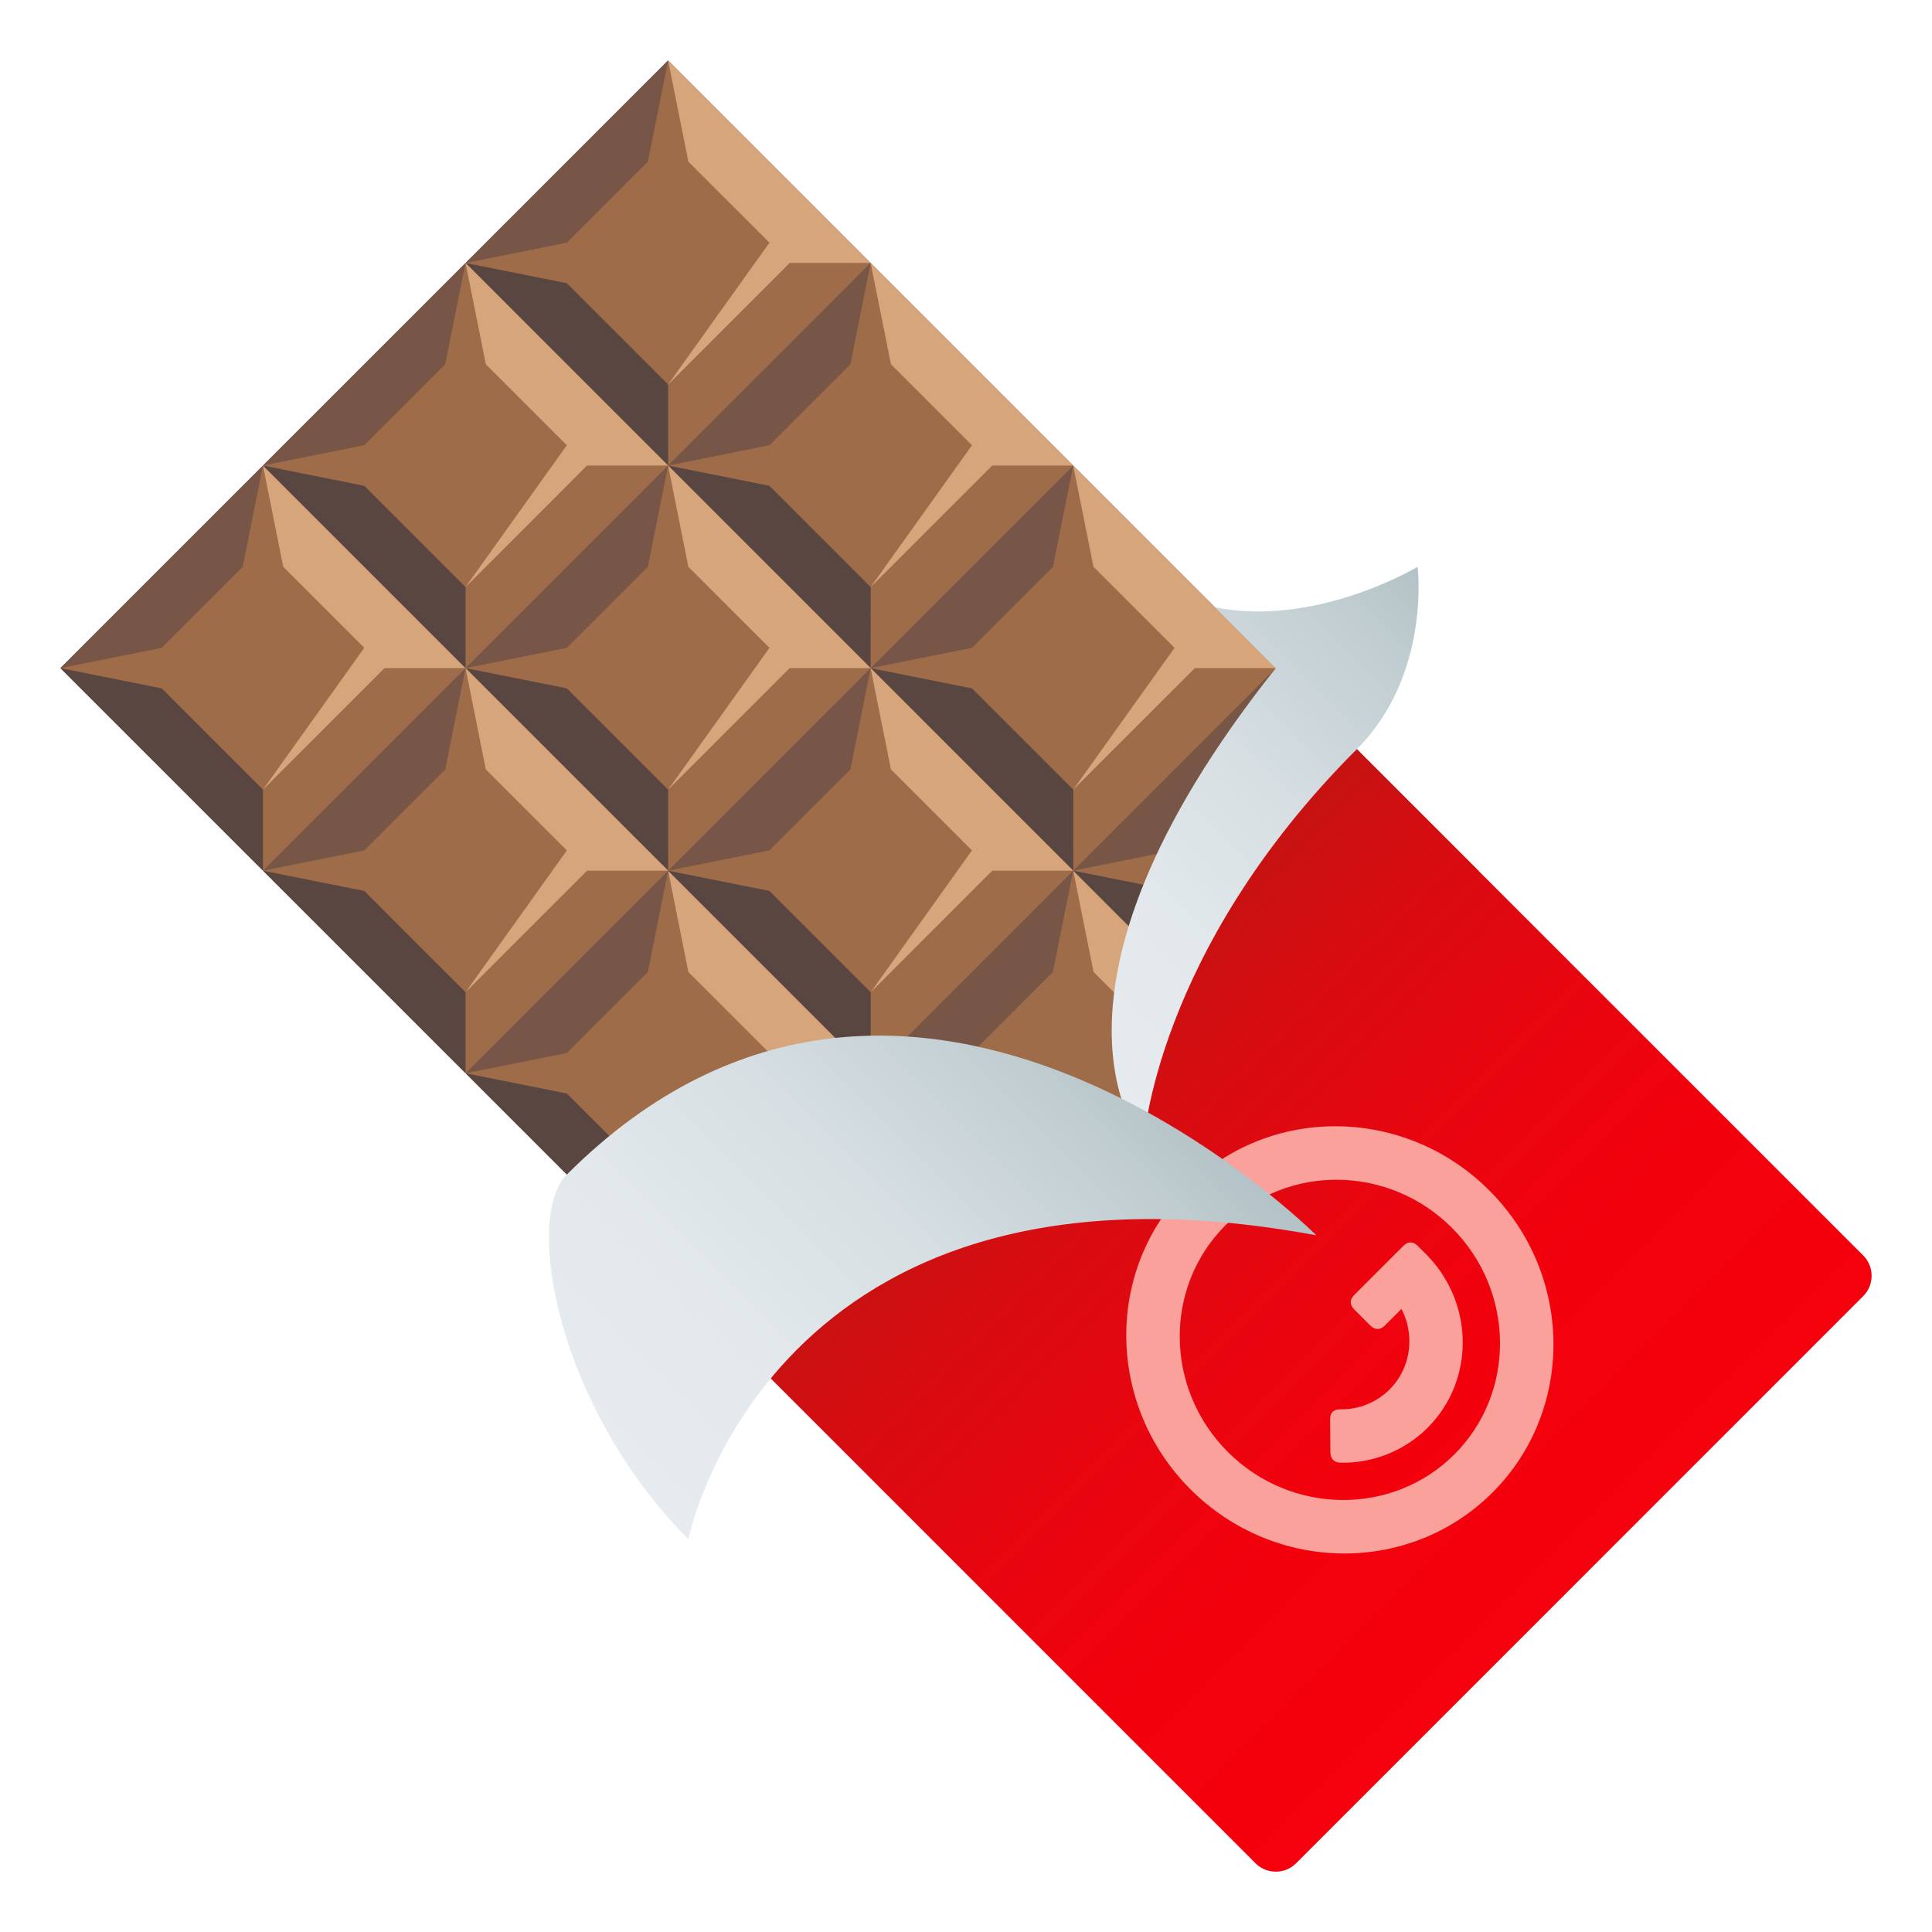<svg xmlns="http://www.w3.org/2000/svg" width="64" height="64" viewBox="0 0 64 64"><path fill="#9E6C49" d="M2 22.132l20.133 20.131h13.419l13.423-13.421L22.133 2z"/><path fill="#785647" d="M22.132 2l-.67 3.355-2.685 2.685-3.354.671L22.132 2z"/><path fill="#594640" d="M22.132 12.737v2.685l-6.709-6.711 3.355.671 3.354 3.355z"/><path fill="#D6A57C" d="M25.489 8.039l-2.686-2.684L22.132 2l6.71 6.711h-2.684l-4.026 4.026 3.357-4.698z"/><path fill="#785647" d="M28.842 8.711l-.671 3.355-2.683 2.684-3.357.672 6.711-6.711z"/><path fill="#594640" d="M28.842 19.447l-.001 2.685-6.709-6.71 3.356.671 3.354 3.354z"/><path fill="#D6A57C" d="M32.198 14.75l-2.684-2.684-.672-3.355 6.71 6.711h-2.684l-4.026 4.025 3.356-4.697z"/><path fill="#785647" d="M22.132 15.422l-.671 3.354-2.684 2.684-3.355.672 6.71-6.71z"/><path fill="#594640" d="M22.133 26.158v2.685l-6.711-6.711 3.355.671 3.356 3.355z"/><path fill="#D6A57C" d="M25.489 21.461l-2.686-2.685-.671-3.354 6.709 6.71h-2.683l-4.025 4.026 3.356-4.697z"/><path fill="#785647" d="M15.422 22.132l-.672 3.355-2.683 2.684-3.356.672 6.711-6.711z"/><path fill="#594640" d="M15.422 32.868v2.685l-6.711-6.71 3.356.671 3.355 3.354z"/><path fill="#D6A57C" d="M18.777 28.171l-2.685-2.684-.67-3.355 6.711 6.711h-2.686l-4.025 4.025 3.355-4.697z"/><path fill="#785647" d="M8.711 15.421l-.67 3.355-2.685 2.685L2 22.132l6.711-6.711z"/><path fill="#594640" d="M8.711 26.158v2.685L2 22.132l3.356.671 3.355 3.355z"/><path fill="#D6A57C" d="M12.067 21.46l-2.684-2.684-.672-3.355 6.711 6.711h-2.686l-4.025 4.026 3.356-4.698z"/><path fill="#785647" d="M15.422 8.711l-.672 3.355-2.684 2.684-3.356.671 6.712-6.71z"/><path fill="#594640" d="M15.422 19.447v2.685l-6.711-6.711 3.356.672 3.355 3.354z"/><path fill="#D6A57C" d="M18.777 14.75l-2.684-2.684-.671-3.355 6.709 6.711-2.685-.001-4.025 4.026 3.356-4.697z"/><path fill="#785647" d="M35.553 15.422l-.671 3.354-2.685 2.685-3.355.671 6.711-6.71z"/><path fill="#594640" d="M35.553 26.158l-.001 2.685-6.71-6.711 3.355.671 3.356 3.355z"/><path fill="#D6A57C" d="M22.803 32.197l-.67-3.355 6.71 6.711h-2.685l-3.355-3.356z"/><path fill="#785647" d="M28.841 22.132l-.67 3.355-2.684 2.684-3.355.672 6.709-6.711z"/><path fill="#594640" d="M28.843 32.868l-.001 2.685-6.709-6.71 3.355.67 3.355 3.355z"/><path fill="#D6A57C" d="M32.197 28.171l-2.684-2.684-.672-3.355 6.71 6.711H32.87l-4.026 4.025 3.353-4.697z"/><path fill="#785647" d="M22.133 28.843l-.672 3.354-2.684 2.685-3.354.671 6.71-6.71z"/><path fill="#594640" d="M22.132 39.579v2.685l-6.709-6.711 3.354.671 3.355 3.355z"/><path fill="#D6A57C" d="M38.908 21.461l-2.685-2.685-.672-3.355 6.711 6.711H39.58l-4.027 4.026 3.355-4.697z"/><path fill="#785647" d="M28.843 35.553l3.354-.671 2.684-2.685.671-3.355-6.709 6.711z"/><path fill="#D6A57C" d="M39.58 35.553h2.684l-6.711-6.711.672 3.355 3.355 3.356z"/><path fill="#785647" d="M35.553 28.842l3.355-.671 2.684-2.684.671-3.355-6.71 6.71z"/><path fill="#594640" d="M38.908 29.513l-3.355-.671 6.711 6.711-3.356-6.04z"/><linearGradient id="1f36b-a" gradientUnits="userSpaceOnUse" x1="-281.927" y1="383.906" x2="-281.927" y2="355.435" gradientTransform="rotate(-45.001 -515.047 -185.372)"><stop offset="0" stop-color="#f5000d"/><stop offset=".271" stop-color="#f2010d"/><stop offset=".509" stop-color="#e7060f"/><stop offset=".734" stop-color="#d50d11"/><stop offset=".903" stop-color="#c21413"/></linearGradient><path fill="url(#1f36b-a)" d="M37.565 37.566l4.697-15.435 19.462 19.46a.956.956 0 0 1-.001 1.343l-18.788 18.79a.954.954 0 0 1-1.344 0L24.145 44.277c7.047-7.047 13.42-6.711 13.42-6.711z"/><path fill="#FAA19B" d="M40.593 40.592c2.046-2.047 5.413-2.01 7.504.081 2.092 2.091 2.128 5.458.082 7.505-2.048 2.047-5.415 2.01-7.506-.08-2.092-2.092-2.128-5.459-.08-7.506zm-1.265-1.264c-2.733 2.733-2.685 7.215.106 10.006 2.795 2.795 7.273 2.841 10.008.107 2.732-2.732 2.686-7.213-.107-10.006s-7.273-2.84-10.007-.107z"/><path fill="#FAA19B" d="M45.882 43.902c-.166.166-.332.164-.502-.006l-.506-.506c-.17-.17-.17-.334-.004-.501l1.607-1.607c.168-.167.332-.165.501.003l.253.254c1.607 1.606 1.634 4.183.063 5.754a3.97 3.97 0 0 1-2.863 1.161c-.239-.004-.357-.121-.36-.357l-.01-1.063c-.003-.235.112-.351.349-.349a2.255 2.255 0 0 0 1.62-.656c.716-.716.845-1.8.395-2.669l-.543.542z"/><linearGradient id="1f36b-b" gradientUnits="userSpaceOnUse" x1="-281.926" y1="358.029" x2="-261.998" y2="358.029" gradientTransform="rotate(-45.001 -515.047 -185.372)"><stop offset="0" stop-color="#e6ebef"/><stop offset=".286" stop-color="#e2e8ec"/><stop offset=".56" stop-color="#d7dfe3"/><stop offset=".83" stop-color="#c3cfd3"/><stop offset="1" stop-color="#b3c2c6"/></linearGradient><path fill="url(#1f36b-b)" d="M42.263 22.132c-8.654 10.881-4.382 15.749-4.382 15.749s.356-6.354 7.066-13.065c2.461-2.461 2.013-6.039 2.013-6.039s-3.354 2.013-6.711 1.342l2.014 2.013z"/><linearGradient id="1f36b-c" gradientUnits="userSpaceOnUse" x1="-301.856" y1="360.182" x2="-280.028" y2="360.182" gradientTransform="rotate(-45.001 -515.047 -185.372)"><stop offset="0" stop-color="#e6ebef"/><stop offset=".286" stop-color="#e2e8ec"/><stop offset=".56" stop-color="#d7dfe3"/><stop offset=".83" stop-color="#c3cfd3"/><stop offset="1" stop-color="#b3c2c6"/></linearGradient><path fill="url(#1f36b-c)" d="M18.778 38.908c-1.455 1.454-.28 7.771 4.025 12.079 0 0 2.685-13.421 20.802-10.066 0 0-13.408-13.432-24.827-2.013z"/></svg>